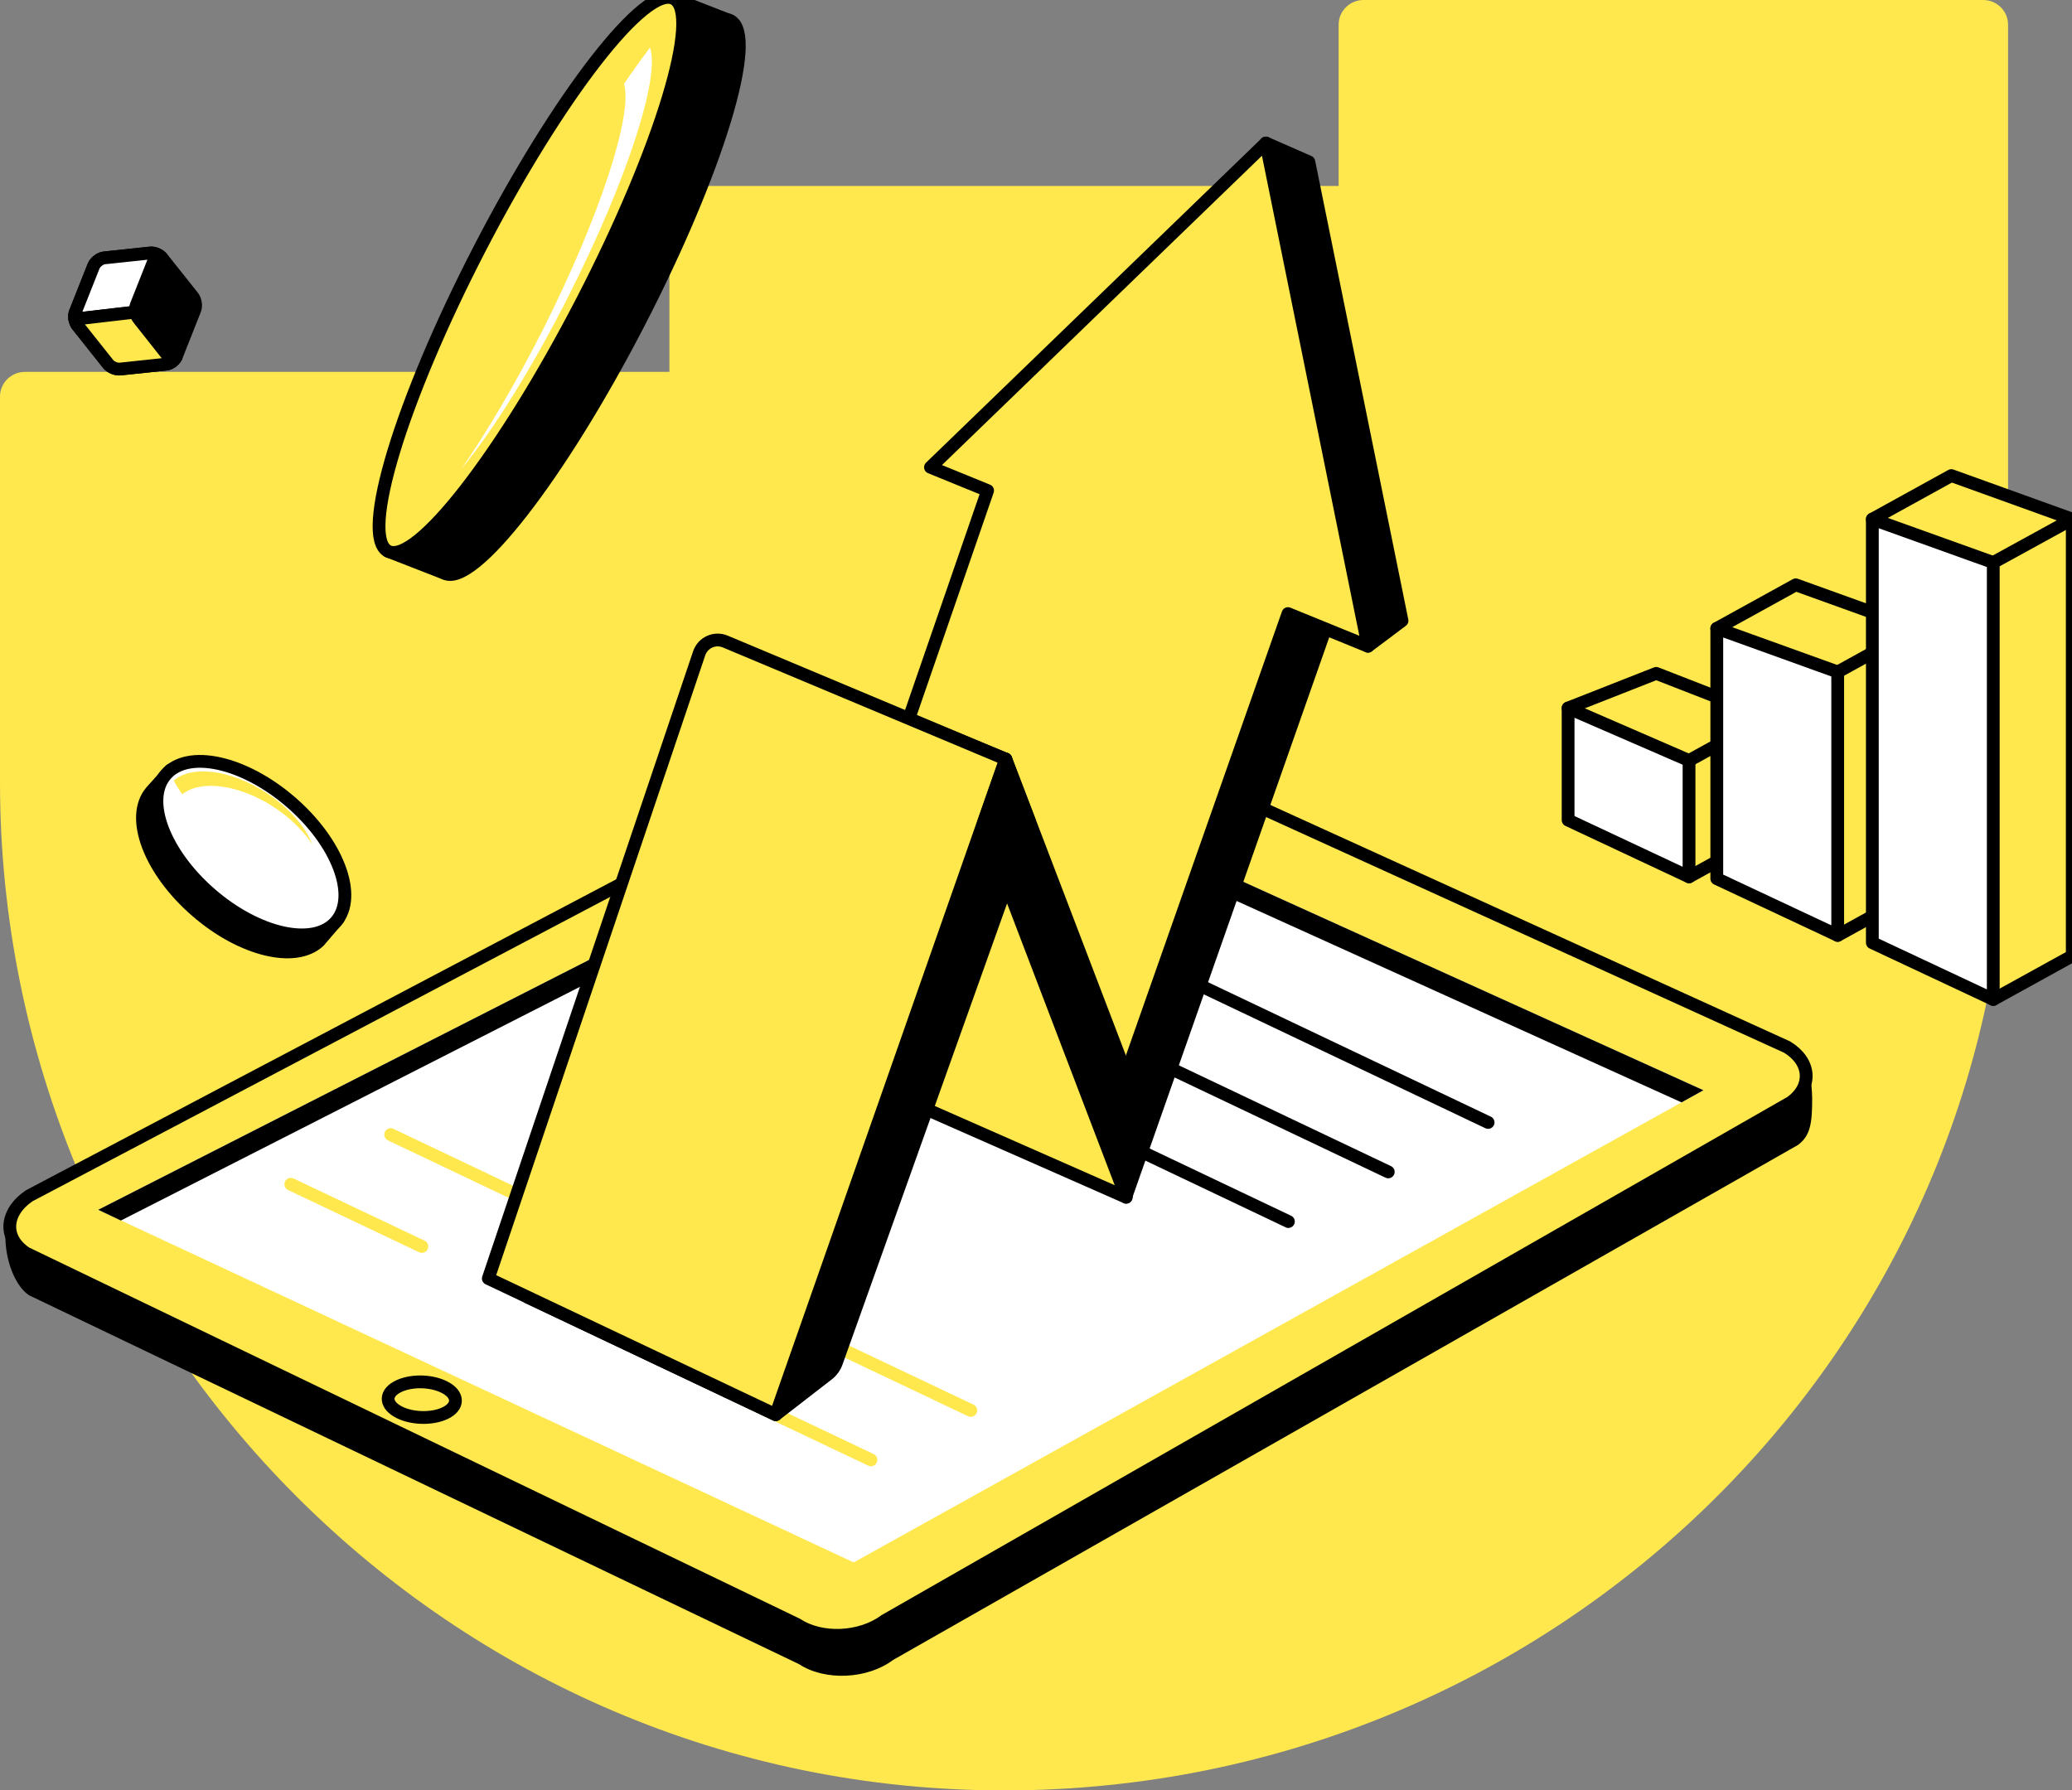 <svg width="162" height="140" viewBox="0 0 162 140" fill="none" xmlns="http://www.w3.org/2000/svg">
<rect x="0" y="0" width="162" height="140" fill="#808080" stroke="none"/>
<g clip-path="url(#clip0_309_2383)">
<path d="M104.676 14.54H54.284C53.211 14.54 52.338 15.404 52.338 16.465V29.08H1.946C0.873 29.08 0 29.944 0 31.006V61.162C0 103.848 34.324 139.441 77.463 139.993C121.287 140.559 157 105.561 157 62.323V1.925C157 0.864 156.127 -0 155.054 -0H106.608C105.535 -0 104.662 0.864 104.662 1.925V14.54H104.676Z" fill="#FFE84D"/>
<path d="M109.617 48.534L102.333 12.658L98.975 11.184L106.957 50.531L109.617 48.534Z" fill="black" stroke="black" stroke-miterlimit="10" stroke-linecap="round" stroke-linejoin="round"/>
<path d="M140.578 89.528C141.575 88.784 141.686 87.754 141.686 85.868C141.655 85.757 141.813 83.427 140.372 82.366C140.071 81.431 140.72 83.713 139.77 83.111L81.476 58.343C79.607 57.218 76.598 57.329 74.761 58.581L1.961 93.395C-0.573 94.789 0.377 100.05 2.278 101.286L62.472 130.127C64.499 131.458 67.809 131.315 69.836 129.794" fill="black"/>
<path d="M2.04 97.99L62.314 127.021C64.214 128.272 67.286 128.13 69.187 126.72L140.039 86.185C141.734 84.933 141.575 83 139.723 81.874L80.969 55.142C79.211 54.08 76.408 54.175 74.698 55.348L2.278 93.506C0.361 94.821 0.251 96.818 2.04 97.99Z" fill="#FFE84D" stroke="black" stroke-miterlimit="10" stroke-linecap="round" stroke-linejoin="round"/>
<path d="M7.678 94.599L66.748 122.172L133.182 85.25L76.488 59.563L7.678 94.599Z" fill="white"/>
<path d="M63.185 70.085L108.541 91.636" stroke="black" stroke-miterlimit="10" stroke-linecap="round" stroke-linejoin="round"/>
<path d="M55.377 73.951L100.733 95.518" stroke="black" stroke-miterlimit="10" stroke-linecap="round" stroke-linejoin="round"/>
<path d="M70.992 66.203L116.348 87.769" stroke="black" stroke-miterlimit="10" stroke-linecap="round" stroke-linejoin="round"/>
<path d="M63.185 104.25L75.901 110.287" stroke="#FFE84D" stroke-miterlimit="10" stroke-linecap="round" stroke-linejoin="round"/>
<path d="M30.546 88.72L59.954 102.712" stroke="#FFE84D" stroke-miterlimit="10" stroke-linecap="round" stroke-linejoin="round"/>
<path d="M41.41 101.476L68.094 114.153" stroke="#FFE84D" stroke-miterlimit="10" stroke-linecap="round" stroke-linejoin="round"/>
<path d="M22.738 92.603L32.985 97.467" stroke="#FFE84D" stroke-miterlimit="10" stroke-linecap="round" stroke-linejoin="round"/>
<path d="M34.711 108.449C33.618 107.91 31.971 107.926 31.005 108.481C30.039 109.035 30.15 109.907 31.243 110.445C32.336 110.984 33.998 110.968 34.964 110.414C35.914 109.859 35.804 108.988 34.711 108.449Z" stroke="black" stroke-miterlimit="10" stroke-linecap="round" stroke-linejoin="round"/>
<path d="M76.488 61.306L9.452 95.439L7.678 94.599L76.488 59.563L133.182 85.25L131.472 86.201L76.488 61.306Z" fill="black"/>
<path d="M88.048 93.522L65.26 82.524L80.098 39.549L103.631 49.168L88.048 93.522Z" fill="black" stroke="black" stroke-miterlimit="10" stroke-linecap="round" stroke-linejoin="round"/>
<path d="M106.957 50.531L100.702 47.979L88.048 83.982L65.26 72.985L77.216 38.361L72.75 36.538L98.975 11.184L106.957 50.531Z" fill="#FFE84D" stroke="black" stroke-miterlimit="10" stroke-linecap="round" stroke-linejoin="round"/>
<path d="M78.641 59.357L88.048 93.617L70.422 85.852L78.641 59.357Z" fill="#FFE84D" stroke="black" stroke-miterlimit="10" stroke-linecap="round" stroke-linejoin="round"/>
<path d="M64.705 107.482L60.651 110.62L41.251 101.429L58.26 50.974L78.625 59.357L80.494 64.238L65.418 106.484C65.291 106.88 65.038 107.229 64.705 107.482Z" fill="black" stroke="black" stroke-miterlimit="10" stroke-linecap="round" stroke-linejoin="round"/>
<path d="M60.651 110.62L38.179 99.971L54.665 51.085C54.95 50.245 55.884 49.818 56.708 50.166L78.625 59.357L60.651 110.62Z" fill="#FFE84D" stroke="black" stroke-miterlimit="10" stroke-linecap="round" stroke-linejoin="round"/>
<path d="M76.883 64.38L88.048 93.617V83.982L78.641 59.357L76.883 64.38Z" fill="black" stroke="black" stroke-miterlimit="10" stroke-linecap="round" stroke-linejoin="round"/>
<path d="M128.78 60.72L132.058 68.564L138.234 65.157V56.061L129.492 52.654L122.604 55.364L128.78 60.72Z" fill="#FFE84D" stroke="black" stroke-miterlimit="10" stroke-linecap="round" stroke-linejoin="round"/>
<path d="M122.603 64.127L132.058 68.564V59.468L122.603 55.364V64.127Z" fill="white" stroke="black" stroke-miterlimit="10" stroke-linecap="round" stroke-linejoin="round"/>
<path d="M132.058 59.468L138.234 56.061" stroke="black" stroke-miterlimit="10" stroke-linecap="round" stroke-linejoin="round"/>
<path d="M140.404 65.299L143.682 73.143L149.858 69.736V49.136L140.404 45.729L134.228 49.136L140.404 65.299Z" fill="#FFE84D" stroke="black" stroke-miterlimit="10" stroke-linecap="round" stroke-linejoin="round"/>
<path d="M134.228 68.706L143.682 73.143V52.543L134.228 49.136V68.706Z" fill="white" stroke="black" stroke-miterlimit="10" stroke-linecap="round" stroke-linejoin="round"/>
<path d="M143.682 52.543L149.858 49.136" stroke="black" stroke-miterlimit="10" stroke-linecap="round" stroke-linejoin="round"/>
<path d="M152.566 70.307L155.844 78.151L162.021 74.744V40.595L152.566 37.188L146.39 40.595L152.566 70.307Z" fill="#FFE84D" stroke="black" stroke-miterlimit="10" stroke-linecap="round" stroke-linejoin="round"/>
<path d="M146.39 73.714L155.844 78.151V43.986L146.39 40.595V73.714Z" fill="white" stroke="black" stroke-miterlimit="10" stroke-linecap="round" stroke-linejoin="round"/>
<path d="M155.844 43.986L162.02 40.595" stroke="black" stroke-miterlimit="10" stroke-linecap="round" stroke-linejoin="round"/>
<path d="M49.929 25.29C56.1 13.36 59.315 2.762 57.109 1.619C54.903 0.477 48.112 9.222 41.94 21.152C35.768 33.083 32.553 43.681 34.759 44.823C36.965 45.966 43.757 37.221 49.929 25.29Z" fill="black" stroke="black" stroke-miterlimit="10" stroke-linecap="round" stroke-linejoin="round"/>
<path d="M55.235 10.424L57.103 1.629L52.685 -0.098L30.324 43.099L34.758 44.826L55.235 10.424Z" fill="black" stroke="black" stroke-miterlimit="10" stroke-linecap="round" stroke-linejoin="round"/>
<path d="M45.5 23.567C51.672 11.636 54.886 1.038 52.68 -0.104C50.474 -1.247 43.683 7.499 37.511 19.429C31.34 31.36 28.125 41.958 30.331 43.1C32.537 44.243 39.328 35.497 45.5 23.567Z" fill="#FFE84D" stroke="black" stroke-miterlimit="10" stroke-linecap="round" stroke-linejoin="round"/>
<path d="M36.073 36.665C38.068 33.781 40.301 30.01 42.455 25.763C46.921 16.889 49.502 8.918 48.789 6.557C49.486 5.527 50.167 4.592 50.816 3.721C51.64 5.955 49.059 14.021 44.514 23.021C41.6 28.805 38.512 33.718 36.073 36.665Z" fill="white"/>
<path d="M26.444 71.844L25.32 73.159L24.94 73.603C23.103 75.314 18.906 74.316 15.375 71.257C11.7 68.088 10.117 63.889 11.827 61.892L13.332 60.213L14.06 60.862C16.166 60.688 19.049 61.813 21.598 64.016C24.259 66.314 25.827 69.15 25.827 71.289L26.444 71.844Z" fill="black" stroke="black" stroke-miterlimit="10" stroke-linecap="round" stroke-linejoin="round"/>
<path d="M26.272 72.063C27.991 70.069 26.405 65.88 22.73 62.708C19.054 59.536 14.681 58.581 12.961 60.576C11.242 62.57 12.828 66.759 16.503 69.931C20.179 73.103 24.552 74.058 26.272 72.063Z" fill="white" stroke="black" stroke-miterlimit="10" stroke-linecap="round" stroke-linejoin="round"/>
<path d="M24.433 66.044C23.752 64.998 22.707 63.953 21.392 63.097C18.653 61.322 15.675 60.958 14.25 62.114C13.997 61.75 13.775 61.401 13.585 61.037C14.979 59.817 18.003 60.165 20.791 61.972C22.58 63.129 23.863 64.634 24.433 66.044Z" fill="#FFE84D"/>
<path d="M6.047 25.446L8.454 28.473C8.66 28.726 9.087 28.9 9.42 28.853L12.999 28.473C13.332 28.425 13.696 28.14 13.807 27.823L15.232 24.226C15.359 23.925 15.279 23.449 15.074 23.196L12.666 20.169C12.461 19.916 12.033 19.741 11.7 19.789L8.121 20.169C7.789 20.217 7.425 20.502 7.314 20.819L5.888 24.416C5.762 24.717 5.841 25.177 6.047 25.446Z" fill="black" stroke="black" stroke-miterlimit="10" stroke-linecap="round" stroke-linejoin="round"/>
<path d="M7.314 20.819C7.44 20.518 7.805 20.217 8.121 20.169L11.7 19.789C12.001 19.741 12.381 19.884 12.603 20.106C12.413 19.931 12.191 19.995 12.08 20.264L10.655 23.861C10.592 24.02 10.576 24.21 10.608 24.4L5.841 24.955C5.809 24.765 5.825 24.574 5.888 24.416L7.314 20.819Z" fill="white" stroke="black" stroke-miterlimit="10" stroke-linecap="round" stroke-linejoin="round"/>
<path d="M13.775 27.918C13.648 28.156 13.411 28.156 13.221 27.934L10.813 24.891C10.687 24.733 10.608 24.495 10.608 24.257C10.608 24.305 10.608 24.352 10.623 24.4L5.857 24.955C5.888 25.145 5.952 25.319 6.063 25.446L8.47 28.473C8.676 28.726 9.103 28.9 9.436 28.853L13.015 28.473C13.3 28.441 13.632 28.187 13.775 27.918Z" fill="#FFE84D" stroke="black" stroke-miterlimit="10" stroke-linecap="round" stroke-linejoin="round"/>
</g>
<defs>
<clipPath id="clip0_309_2383">
<rect width="162" height="140" fill="white"/>
</clipPath>
</defs>
</svg>
